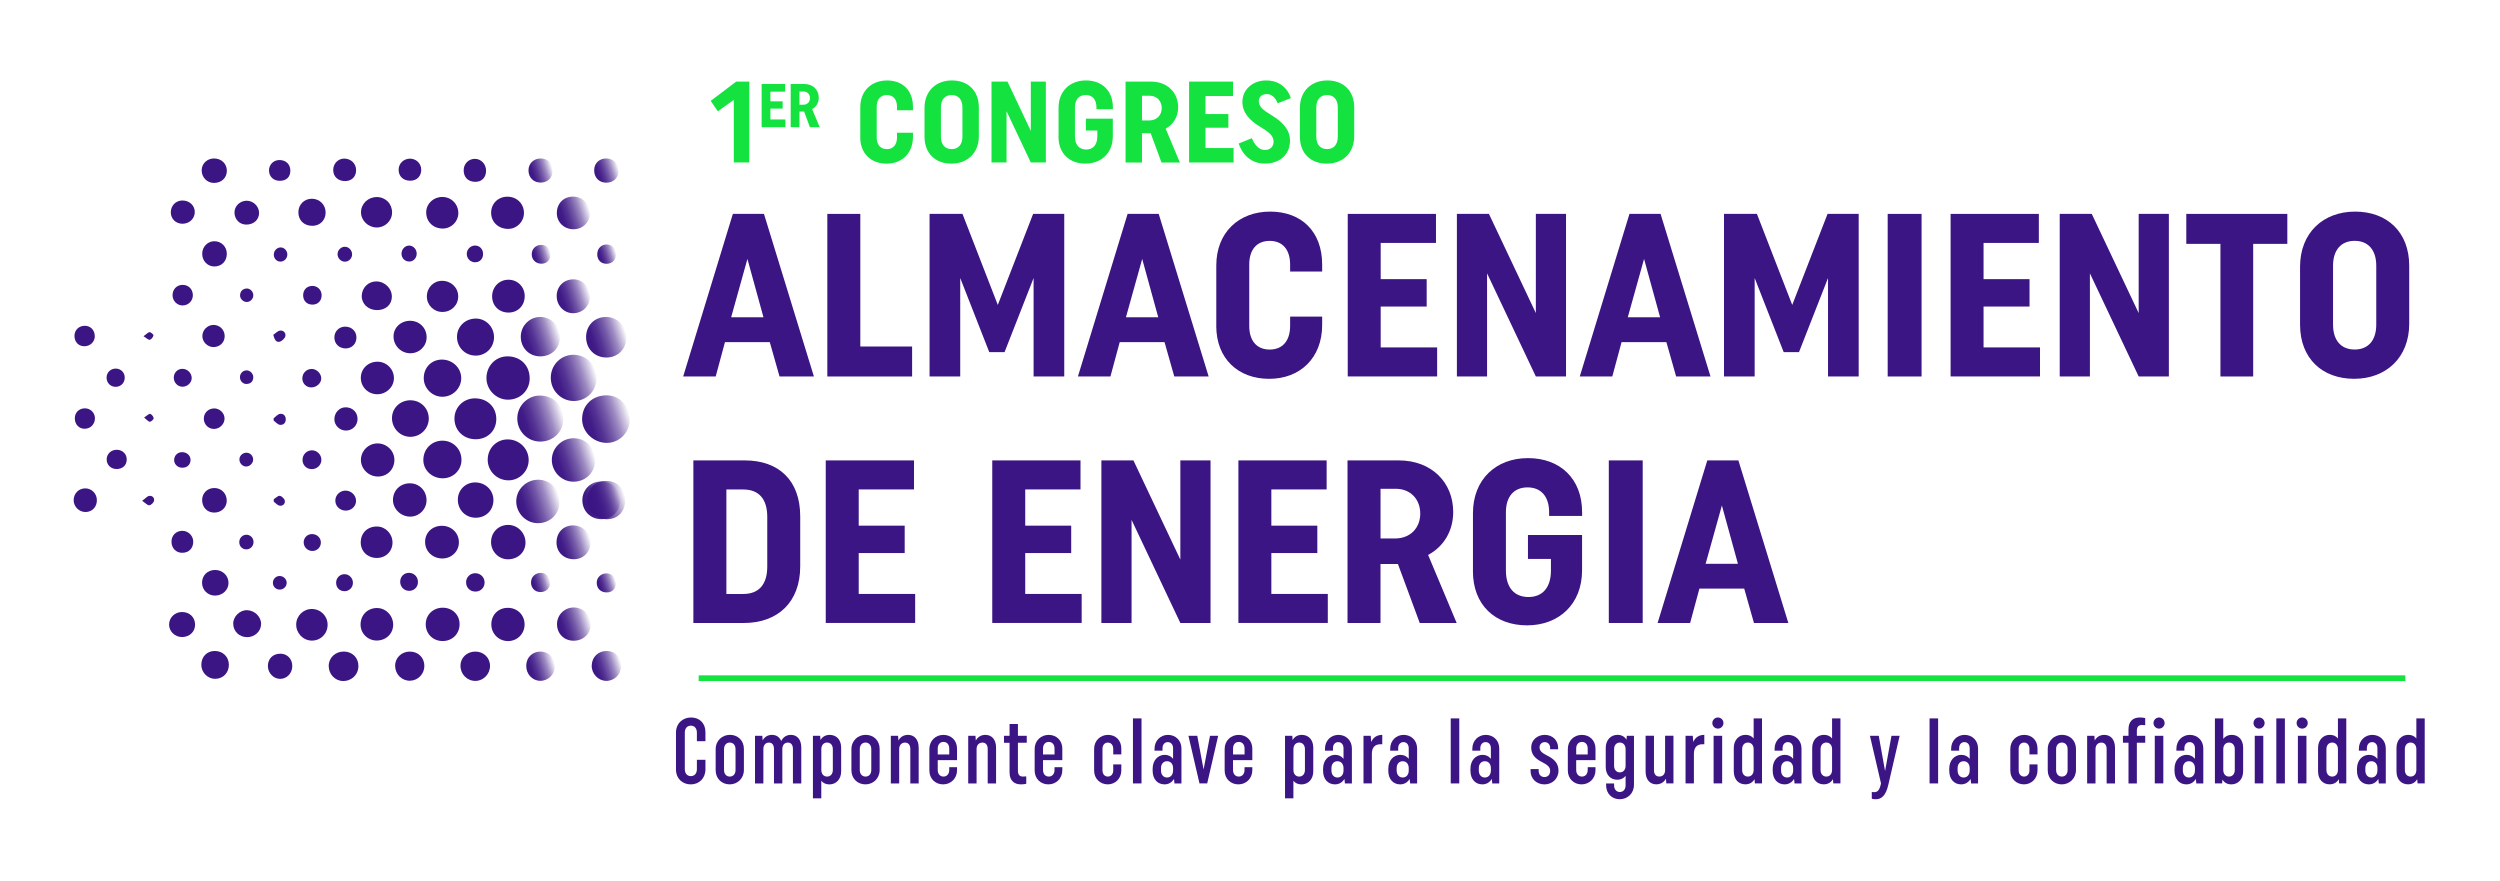 <svg xmlns="http://www.w3.org/2000/svg" xmlns:xlink="http://www.w3.org/1999/xlink" id="Capa_1" viewBox="0 0 795 280"><defs><style>      .st0 {        fill: url(#Degradado_sin_nombre_235);      }      .st1 {        fill: url(#Degradado_sin_nombre_2320);      }      .st2 {        fill: url(#Degradado_sin_nombre_232);      }      .st3 {        fill: url(#Degradado_sin_nombre_231);      }      .st4 {        fill: url(#Degradado_sin_nombre_2318);      }      .st5 {        fill: url(#Degradado_sin_nombre_2319);      }      .st6 {        fill: url(#Degradado_sin_nombre_234);      }      .st7 {        fill: #3b1584;      }      .st8 {        fill: url(#Degradado_sin_nombre_238);      }      .st9 {        fill: url(#Degradado_sin_nombre_237);      }      .st10 {        fill: url(#Degradado_sin_nombre_2314);      }      .st11 {        fill: url(#Degradado_sin_nombre_236);      }      .st12 {        fill: url(#Degradado_sin_nombre_2316);      }      .st13 {        fill: url(#Degradado_sin_nombre_23);      }      .st14 {        fill: url(#Degradado_sin_nombre_2315);      }      .st15 {        fill: url(#Degradado_sin_nombre_2312);      }      .st16 {        fill: url(#Degradado_sin_nombre_233);      }      .st17 {        fill: url(#Degradado_sin_nombre_2317);      }      .st18 {        fill: url(#Degradado_sin_nombre_2311);      }      .st19 {        fill: url(#Degradado_sin_nombre_2313);      }      .st20 {        fill: url(#Degradado_sin_nombre_239);      }      .st21 {        fill: #13e23f;      }      .st22 {        fill: url(#Degradado_sin_nombre_2310);      }    </style><linearGradient id="Degradado_sin_nombre_23" data-name="Degradado sin nombre 23" x1="199.98" y1="130.94" x2="185.51" y2="135.64" gradientUnits="userSpaceOnUse"><stop offset="0" stop-color="#3b1584" stop-opacity="0"></stop><stop offset=".11" stop-color="#3b1584" stop-opacity=".2"></stop><stop offset=".29" stop-color="#3b1584" stop-opacity=".49"></stop><stop offset=".48" stop-color="#3b1584" stop-opacity=".71"></stop><stop offset=".66" stop-color="#3b1584" stop-opacity=".87"></stop><stop offset=".83" stop-color="#3b1584" stop-opacity=".97"></stop><stop offset="1" stop-color="#3b1584"></stop></linearGradient><linearGradient id="Degradado_sin_nombre_231" data-name="Degradado sin nombre 23" x1="178.83" y1="130.83" x2="164.86" y2="135.37" xlink:href="#Degradado_sin_nombre_23"></linearGradient><linearGradient id="Degradado_sin_nombre_232" data-name="Degradado sin nombre 23" x1="189.38" y1="117.91" x2="175.51" y2="122.42" xlink:href="#Degradado_sin_nombre_23"></linearGradient><linearGradient id="Degradado_sin_nombre_233" data-name="Degradado sin nombre 23" x1="188.94" y1="144.16" x2="175.84" y2="148.42" xlink:href="#Degradado_sin_nombre_23"></linearGradient><linearGradient id="Degradado_sin_nombre_234" data-name="Degradado sin nombre 23" x1="177.63" y1="157.35" x2="164.53" y2="161.61" xlink:href="#Degradado_sin_nombre_23"></linearGradient><linearGradient id="Degradado_sin_nombre_235" data-name="Degradado sin nombre 23" x1="198.88" y1="105.27" x2="186.66" y2="109.24" xlink:href="#Degradado_sin_nombre_23"></linearGradient><linearGradient id="Degradado_sin_nombre_236" data-name="Degradado sin nombre 23" x1="177.75" y1="105.15" x2="165.88" y2="109.01" xlink:href="#Degradado_sin_nombre_23"></linearGradient><linearGradient id="Degradado_sin_nombre_237" data-name="Degradado sin nombre 23" x1="198.59" y1="157.16" x2="186.94" y2="160.94" xlink:href="#Degradado_sin_nombre_23"></linearGradient><linearGradient id="Degradado_sin_nombre_238" data-name="Degradado sin nombre 23" x1="196.94" y1="157.24" x2="185.47" y2="160.97" xlink:href="#Degradado_sin_nombre_23"></linearGradient><linearGradient id="Degradado_sin_nombre_239" data-name="Degradado sin nombre 23" x1="187.52" y1="170.78" x2="177.2" y2="174.13" xlink:href="#Degradado_sin_nombre_23"></linearGradient><linearGradient id="Degradado_sin_nombre_2310" data-name="Degradado sin nombre 23" x1="187.36" y1="92.57" x2="177.27" y2="95.84" xlink:href="#Degradado_sin_nombre_23"></linearGradient><linearGradient id="Degradado_sin_nombre_2311" data-name="Degradado sin nombre 23" x1="187.56" y1="196.82" x2="177.36" y2="200.13" xlink:href="#Degradado_sin_nombre_23"></linearGradient><linearGradient id="Degradado_sin_nombre_2312" data-name="Degradado sin nombre 23" x1="187.3" y1="66.07" x2="177.31" y2="69.32" xlink:href="#Degradado_sin_nombre_23"></linearGradient><linearGradient id="Degradado_sin_nombre_2313" data-name="Degradado sin nombre 23" x1="197.37" y1="210.29" x2="188.4" y2="213.21" xlink:href="#Degradado_sin_nombre_23"></linearGradient><linearGradient id="Degradado_sin_nombre_2314" data-name="Degradado sin nombre 23" x1="176.27" y1="210.41" x2="167.57" y2="213.24" xlink:href="#Degradado_sin_nombre_23"></linearGradient><linearGradient id="Degradado_sin_nombre_2315" data-name="Degradado sin nombre 23" x1="196.58" y1="53.03" x2="189.12" y2="55.45" xlink:href="#Degradado_sin_nombre_23"></linearGradient><linearGradient id="Degradado_sin_nombre_2316" data-name="Degradado sin nombre 23" x1="175.58" y1="53.04" x2="168.24" y2="55.43" xlink:href="#Degradado_sin_nombre_23"></linearGradient><linearGradient id="Degradado_sin_nombre_2317" data-name="Degradado sin nombre 23" x1="195.74" y1="184.45" x2="189.91" y2="186.34" xlink:href="#Degradado_sin_nombre_23"></linearGradient><linearGradient id="Degradado_sin_nombre_2318" data-name="Degradado sin nombre 23" x1="174.86" y1="184.28" x2="169" y2="186.19" xlink:href="#Degradado_sin_nombre_23"></linearGradient><linearGradient id="Degradado_sin_nombre_2319" data-name="Degradado sin nombre 23" x1="195.8" y1="79.88" x2="190.03" y2="81.75" xlink:href="#Degradado_sin_nombre_23"></linearGradient><linearGradient id="Degradado_sin_nombre_2320" data-name="Degradado sin nombre 23" x1="174.95" y1="79.96" x2="169.23" y2="81.81" xlink:href="#Degradado_sin_nombre_23"></linearGradient></defs><path class="st13" d="M192.92,125.71c4.1,0,7.43,3.42,7.41,7.6-.02,4.14-3.33,7.53-7.34,7.53-4.3,0-7.91-3.49-7.88-7.61.03-4.41,3.26-7.51,7.82-7.52Z"></path><path class="st3" d="M171.77,125.79c4.41.09,7.46,3.2,7.39,7.53-.07,4.07-3.34,7.18-7.48,7.1-4.06-.08-7.22-3.36-7.18-7.45.04-3.97,3.37-7.26,7.26-7.18Z"></path><path class="st2" d="M175.15,120.09c.02-4.1,3.29-7.34,7.34-7.27,4.05.06,7.28,3.37,7.24,7.43-.04,4.13-3.26,7.32-7.34,7.27-4.02-.05-7.26-3.37-7.24-7.42Z"></path><path class="st16" d="M189.26,146.33c.03,3.87-2.98,6.86-6.9,6.85-3.77,0-6.89-3.16-6.88-6.96.01-3.76,3.17-6.87,6.98-6.86,3.86.01,6.77,2.99,6.8,6.97Z"></path><path class="st6" d="M177.95,159.52c.03,3.87-2.98,6.86-6.9,6.85-3.77,0-6.89-3.16-6.88-6.96.01-3.76,3.17-6.87,6.98-6.86,3.86.01,6.77,2.99,6.8,6.97Z"></path><path class="st7" d="M154.69,120.27c-.02-3.87,2.88-6.92,6.62-6.95,4.16-.03,7.1,2.84,7.13,6.96.03,3.86-2.99,6.83-6.93,6.82-3.7-.01-6.8-3.12-6.82-6.83Z"></path><path class="st7" d="M151.24,126.68c3.89.08,6.66,2.91,6.58,6.71-.07,3.73-2.93,6.39-6.77,6.29-3.84-.1-6.65-3.01-6.53-6.78.11-3.59,3.04-6.31,6.72-6.23Z"></path><path class="st7" d="M161.43,139.73c3.75,0,6.74,2.98,6.69,6.67-.05,3.5-2.97,6.37-6.46,6.35-3.67-.03-6.59-2.97-6.57-6.61.02-3.6,2.79-6.4,6.34-6.41Z"></path><path class="st0" d="M186.37,107.2c.01-3.68,2.67-6.38,6.3-6.41,3.65-.03,6.58,2.94,6.53,6.62-.05,3.64-2.79,6.32-6.42,6.28-3.7-.03-6.41-2.79-6.4-6.5Z"></path><path class="st11" d="M171.79,113.32c-3.56,0-6.22-2.74-6.18-6.32.04-3.44,2.81-6.21,6.2-6.21,3.46,0,6.23,2.81,6.26,6.33.02,3.6-2.61,6.2-6.27,6.2Z"></path><path class="st9" d="M192.55,152.94c3.61-.07,6.23,2.4,6.29,5.93.06,3.65-2.25,6.18-5.73,6.24-3.62.07-6.37-2.42-6.42-5.83-.06-3.67,2.35-6.28,5.86-6.35Z"></path><path class="st7" d="M146.75,146.26c0,3.24-2.62,5.82-5.91,5.84-3.43.02-6.18-2.52-6.22-5.74-.04-3.52,2.63-6.25,6.1-6.23,3.4.02,6.04,2.7,6.03,6.12Z"></path><path class="st8" d="M185.19,159.07c0-3.36,2.62-5.98,5.96-5.96,3.48.02,6.1,2.62,6.07,6.03-.03,3.38-2.59,5.95-5.97,5.96-3.45.01-6.05-2.58-6.06-6.03Z"></path><path class="st7" d="M140.66,114.35c3.42.07,6.12,2.81,6.01,6.1-.11,3.19-2.83,5.76-6.06,5.72-3.27-.04-5.94-2.81-5.86-6.07.08-3.36,2.6-5.82,5.91-5.75Z"></path><path class="st7" d="M151.24,113.08c-3.33,0-5.95-2.65-5.92-6,.03-3.25,2.6-5.75,5.96-5.78,3.2-.03,5.83,2.64,5.82,5.92-.01,3.31-2.56,5.86-5.86,5.87Z"></path><path class="st7" d="M130.58,127.29c3.28.03,5.83,2.64,5.77,5.91-.06,3.17-2.65,5.7-5.84,5.71-3.26.01-5.91-2.72-5.86-6.05.05-3.17,2.64-5.6,5.94-5.58Z"></path><path class="st7" d="M145.59,158.9c.01-3.12,2.46-5.53,5.58-5.49,3.22.04,5.72,2.46,5.74,5.58.02,3.23-2.35,5.63-5.6,5.65-3.24.02-5.73-2.47-5.72-5.73Z"></path><path class="st7" d="M156.16,172.36c0-3.09,2.36-5.44,5.43-5.44,3.04,0,5.51,2.52,5.52,5.62,0,3.03-2.36,5.3-5.55,5.32-2.98.02-5.41-2.46-5.41-5.5Z"></path><path class="st20" d="M176.97,172.51c0-3.21,2.23-5.47,5.36-5.43,3.05.04,5.45,2.43,5.48,5.44.02,2.99-2.36,5.35-5.34,5.32-3.22-.04-5.49-2.25-5.5-5.33Z"></path><path class="st22" d="M177.02,94.21c-.02-3.07,2.21-5.35,5.28-5.38,2.94-.04,5.29,2.34,5.32,5.38.03,3.01-2.25,5.34-5.29,5.39-2.9.05-5.28-2.37-5.3-5.39Z"></path><path class="st7" d="M146.15,198.56c-.04,3.04-2.34,5.3-5.4,5.29-3.07,0-5.37-2.29-5.37-5.33,0-3.01,2.34-5.27,5.42-5.27,3.08,0,5.39,2.3,5.35,5.3Z"></path><path class="st7" d="M130.35,153.69c2.97,0,5.3,2.37,5.29,5.38-.01,2.9-2.38,5.26-5.27,5.22-2.94-.03-5.44-2.5-5.41-5.34.03-3.02,2.32-5.26,5.39-5.26Z"></path><path class="st18" d="M182.47,203.75c-3.08.02-5.35-2.23-5.34-5.3,0-2.89,2.35-5.24,5.27-5.27,3-.03,5.39,2.29,5.45,5.28.06,2.98-2.27,5.27-5.37,5.29Z"></path><path class="st7" d="M156.24,198.54c0-3.01,2.2-5.23,5.2-5.25,3.05-.03,5.38,2.26,5.38,5.28,0,2.95-2.29,5.27-5.22,5.29-2.99.02-5.36-2.33-5.36-5.32Z"></path><path class="st7" d="M120,141c2.99-.01,5.43,2.36,5.42,5.26-.01,2.99-2.23,5.25-5.18,5.28-2.96.03-5.44-2.36-5.47-5.26-.02-2.86,2.36-5.26,5.23-5.27Z"></path><path class="st7" d="M140.59,167.21c3.06.02,5.37,2.33,5.34,5.32-.03,2.83-2.34,5.06-5.25,5.07-3.14,0-5.56-2.34-5.5-5.36.05-2.93,2.33-5.06,5.41-5.04Z"></path><path class="st7" d="M120.05,115.02c2.88,0,5.25,2.38,5.22,5.27-.03,2.79-2.37,5.05-5.25,5.08-2.92.03-5.28-2.29-5.28-5.2,0-2.91,2.31-5.15,5.31-5.15Z"></path><path class="st15" d="M177.07,67.7c.02-3.03,2.21-5.21,5.23-5.18,3.01.03,5.33,2.38,5.3,5.38-.04,2.83-2.35,5.03-5.27,5-3.02-.04-5.28-2.27-5.26-5.19Z"></path><path class="st7" d="M130.43,102.01c2.97.01,5.23,2.28,5.24,5.23,0,2.83-2.29,5.09-5.18,5.1-2.95,0-5.35-2.41-5.35-5.36,0-2.8,2.33-4.98,5.28-4.97Z"></path><path class="st7" d="M156.49,94.27c0-2.99,2.24-5.3,5.17-5.32,2.93-.02,5.23,2.3,5.2,5.26-.03,2.98-2.16,5.16-5.08,5.19-3.04.03-5.28-2.14-5.28-5.14Z"></path><path class="st7" d="M114.66,198.67c-.02-3.02,2.13-5.26,5.12-5.32,2.83-.06,5.22,2.32,5.25,5.24.03,2.85-2.18,5.05-5.14,5.1-2.86.05-5.21-2.2-5.23-5.02Z"></path><path class="st7" d="M161.4,62.55c2.97,0,5.25,2.27,5.22,5.21-.02,2.78-2.27,5.03-5.04,5.03-3.06,0-5.36-2.15-5.4-5.05-.04-2.97,2.19-5.2,5.21-5.2Z"></path><path class="st7" d="M140.65,62.63c2.87,0,5.12,2.28,5.1,5.18-.01,2.63-2.22,4.84-4.87,4.87-3.12.04-5.41-2.2-5.35-5.25.05-2.68,2.31-4.8,5.12-4.8Z"></path><path class="st7" d="M114.72,172.39c.03-2.95,2.2-5.02,5.23-4.96,2.67.05,4.86,2.33,4.87,5.08,0,2.85-2.19,4.97-5.1,4.92-2.93-.06-5.04-2.18-5.01-5.03Z"></path><path class="st7" d="M104.18,198.79c-.05,2.82-2.31,4.99-5.13,4.92-2.73-.07-4.94-2.45-4.86-5.23.08-2.73,2.33-4.87,5.06-4.82,2.82.06,4.98,2.31,4.93,5.13Z"></path><path class="st7" d="M140.69,99.2c-2.75,0-4.94-2.17-4.95-4.9,0-2.82,2.08-4.98,4.82-5,2.86-.02,5.12,2.13,5.15,4.9.03,2.82-2.16,5-5.02,5Z"></path><path class="st7" d="M119.81,62.66c2.82.02,4.91,2.15,4.87,4.96-.04,2.65-2.28,4.78-4.96,4.72-2.69-.06-4.91-2.23-4.92-4.82-.01-2.7,2.23-4.87,5.01-4.85Z"></path><path class="st19" d="M188.17,211.58c.08-2.7,2.11-4.61,4.85-4.57,2.69.04,4.61,2.1,4.53,4.85-.07,2.63-2.27,4.75-4.83,4.66-2.58-.09-4.64-2.32-4.56-4.94Z"></path><path class="st7" d="M113.98,211.83c-.04,2.74-2.17,4.78-4.93,4.73-2.52-.05-4.52-2.16-4.52-4.79,0-2.62,2.12-4.62,4.86-4.58,2.69.04,4.62,2,4.58,4.64Z"></path><path class="st7" d="M119.75,98.61c-2.72-.06-4.77-2.03-4.72-4.52.06-2.62,2.12-4.64,4.69-4.6,2.75.05,4.99,2.33,4.89,5.01-.09,2.5-2.07,4.18-4.87,4.11Z"></path><path class="st7" d="M151.17,207.2c2.64,0,4.66,1.98,4.66,4.57,0,2.56-2.08,4.72-4.58,4.76-2.68.05-4.83-2.11-4.82-4.83,0-2.56,2.06-4.5,4.74-4.5Z"></path><path class="st7" d="M130.32,207.2c2.67,0,4.62,1.92,4.63,4.56,0,2.57-2.04,4.67-4.57,4.71-2.61.04-4.7-2.04-4.73-4.72-.03-2.54,2.03-4.54,4.67-4.55Z"></path><path class="st10" d="M171.95,207.2c2.63.03,4.54,2.02,4.5,4.71-.03,2.59-2.16,4.66-4.7,4.59-2.55-.07-4.46-2.19-4.41-4.87.05-2.6,1.98-4.45,4.6-4.43Z"></path><path class="st7" d="M64.02,211.48c-.02-2.62,1.77-4.48,4.29-4.47,2.55,0,4.44,1.84,4.47,4.34.04,2.61-1.89,4.56-4.45,4.52-2.32-.04-4.29-2.04-4.31-4.39Z"></path><path class="st7" d="M78.5,202.61c-2.45-.03-4.34-1.9-4.34-4.3,0-2.28,2.11-4.33,4.41-4.27,2.44.06,4.52,2.13,4.46,4.45-.05,2.32-2.07,4.16-4.53,4.13Z"></path><path class="st7" d="M103.55,67.64c-.03,2.41-1.82,4.18-4.22,4.17-2.66,0-4.45-1.74-4.45-4.3,0-2.45,1.87-4.32,4.3-4.31,2.49.01,4.4,1.95,4.37,4.44Z"></path><path class="st7" d="M64.25,185.33c0-2.35,1.71-4.05,4.12-4.08,2.39-.03,4.31,1.81,4.3,4.13-.01,2.22-1.88,3.99-4.25,4.02-2.32.03-4.16-1.77-4.17-4.06Z"></path><path class="st7" d="M57.85,194.62c2.41-.02,4.17,1.65,4.19,3.99.02,2.23-1.69,3.91-4.04,3.97-2.32.05-4.25-1.76-4.23-3.99.02-2.21,1.81-3.95,4.08-3.97Z"></path><path class="st7" d="M68.14,76.71c2.25-.01,3.98,1.72,3.99,3.99,0,2.34-1.62,4.02-3.92,4.04-2.2.02-3.92-1.75-3.91-4.06,0-2.18,1.72-3.96,3.84-3.97Z"></path><path class="st7" d="M68.06,50.39c2.34,0,4.08,1.66,4.08,3.9,0,2.27-1.68,3.87-4.09,3.88-2.22.01-3.96-1.81-3.92-4.08.04-2.08,1.76-3.7,3.93-3.7Z"></path><path class="st7" d="M89.1,207.87c2.21-.02,3.82,1.61,3.85,3.9.02,2.29-1.7,4.12-3.88,4.11-2.06,0-3.84-1.84-3.88-4-.04-2.35,1.55-3.99,3.92-4.01Z"></path><path class="st7" d="M68.25,155.19c2.22.03,3.92,1.85,3.86,4.11-.06,2.17-1.81,3.75-4.08,3.7-2.21-.05-3.76-1.72-3.75-4.02.02-2.21,1.71-3.83,3.96-3.79Z"></path><path class="st14" d="M192.82,58.1c-2.36-.02-3.92-1.66-3.87-4.06.04-2.16,1.68-3.69,3.9-3.65,2.26.04,3.95,1.72,3.91,3.88-.05,2.27-1.67,3.84-3.94,3.82Z"></path><path class="st12" d="M171.92,50.39c2.29-.02,3.81,1.52,3.81,3.87,0,2.25-1.49,3.77-3.72,3.8-2.35.03-3.98-1.61-3.95-3.95.03-2.13,1.66-3.7,3.86-3.71Z"></path><path class="st7" d="M82.39,67.73c-.02,2.16-1.7,3.69-4.07,3.69-2.13,0-3.74-1.65-3.76-3.84-.01-2.05,1.73-3.73,3.87-3.75,2.13-.01,3.97,1.81,3.96,3.89Z"></path><path class="st7" d="M58.06,63.76c2.21.01,3.9,1.62,3.88,3.68-.02,2.08-1.7,3.69-3.88,3.71-2.12.02-3.73-1.53-3.75-3.6-.01-2.16,1.61-3.81,3.74-3.8Z"></path><path class="st7" d="M27.19,162.82c-2.03,0-3.74-1.68-3.77-3.69-.03-2.18,1.6-3.85,3.74-3.83,2.03.02,3.65,1.69,3.65,3.77,0,2.17-1.53,3.75-3.63,3.75Z"></path><path class="st7" d="M106.33,133.34c-.02-2.09,1.59-3.82,3.57-3.82,2.21,0,3.82,1.58,3.8,3.74-.02,2.07-1.66,3.69-3.73,3.66-1.99-.03-3.62-1.63-3.65-3.58Z"></path><path class="st7" d="M154.57,54.4c-.06,2.17-1.49,3.52-3.62,3.42-2.21-.09-3.55-1.55-3.5-3.79.05-2.02,1.64-3.56,3.64-3.52,1.98.04,3.54,1.78,3.48,3.88Z"></path><path class="st7" d="M109.71,57.58c-2.23,0-3.75-1.43-3.75-3.53,0-2.04,1.56-3.63,3.53-3.62,2.12.02,3.73,1.57,3.75,3.62.03,2.12-1.38,3.53-3.53,3.54Z"></path><path class="st7" d="M130.38,50.45c1.96,0,3.53,1.51,3.57,3.45.05,2.13-1.38,3.58-3.52,3.57-2.19-.01-3.66-1.39-3.67-3.46-.02-1.99,1.58-3.56,3.62-3.56Z"></path><path class="st7" d="M71.45,106.82c.03,2.03-1.5,3.55-3.57,3.55-1.89,0-3.53-1.62-3.53-3.48,0-1.91,1.54-3.5,3.45-3.56,2-.06,3.62,1.49,3.65,3.5Z"></path><path class="st7" d="M109.73,103.87c2.1-.01,3.63,1.46,3.62,3.48-.01,2-1.49,3.47-3.47,3.45-2.03-.03-3.5-1.43-3.55-3.41-.05-1.96,1.45-3.51,3.4-3.52Z"></path><path class="st7" d="M54.53,172.26c0-2.01,1.48-3.48,3.49-3.46,1.85.01,3.4,1.55,3.43,3.39.03,2.15-1.38,3.6-3.5,3.6-1.99,0-3.42-1.48-3.42-3.53Z"></path><path class="st7" d="M89,57.5c-2.02.01-3.41-1.3-3.46-3.25-.04-1.89,1.46-3.39,3.37-3.36,2.02.02,3.38,1.34,3.42,3.31.04,2.04-1.22,3.29-3.33,3.3Z"></path><path class="st7" d="M68.03,129.87c1.81-.03,3.36,1.44,3.38,3.2.02,1.74-1.49,3.28-3.27,3.33-1.82.05-3.28-1.36-3.33-3.21-.05-1.81,1.38-3.28,3.23-3.31Z"></path><path class="st7" d="M58.12,97.14c-1.73.03-3.2-1.4-3.25-3.15-.05-1.91,1.28-3.36,3.13-3.4,1.88-.04,3.28,1.3,3.33,3.2.05,1.83-1.37,3.31-3.22,3.34Z"></path><path class="st7" d="M30.15,106.87c.02,1.8-1.45,3.24-3.32,3.24-1.82,0-3.09-1.29-3.15-3.19-.05-1.86,1.31-3.28,3.21-3.32,1.85-.05,3.23,1.34,3.25,3.28Z"></path><path class="st7" d="M109.76,162.37c-1.88-.11-3.25-1.62-3.12-3.42.13-1.72,1.69-3.05,3.45-2.93,1.82.12,3.25,1.7,3.13,3.45-.12,1.72-1.65,3-3.46,2.9Z"></path><path class="st7" d="M23.79,133.08c-.03-1.83,1.26-3.17,3.1-3.23,1.78-.06,3.25,1.31,3.3,3.07.05,1.93-1.4,3.44-3.3,3.43-1.77-.01-3.07-1.38-3.1-3.26Z"></path><path class="st7" d="M37.01,149.15c-1.77-.02-3.1-1.34-3.09-3.07,0-1.75,1.47-3.11,3.31-3.05,1.79.06,3.09,1.38,3.07,3.1-.02,1.85-1.32,3.04-3.28,3.02Z"></path><path class="st17" d="M192.88,188.39c-1.93-.04-3.17-1.31-3.12-3.19.04-1.61,1.43-2.89,3.12-2.87,1.74.03,3.03,1.38,3,3.16-.03,1.77-1.23,2.93-3,2.9Z"></path><path class="st4" d="M168.87,185.21c.01-1.74,1.31-3.02,3.09-3.04,1.69-.02,3.06,1.37,3.04,3.09-.01,1.71-1.38,3.04-3.11,3.02-1.77-.01-3.04-1.3-3.03-3.08Z"></path><path class="st5" d="M189.93,80.82c0-1.8,1.31-3.12,3.04-3.08,1.71.04,2.92,1.27,2.94,3,.02,1.84-1.18,3.12-2.97,3.14-1.83.02-3.02-1.19-3.02-3.06Z"></path><path class="st1" d="M175.07,80.81c.03,1.78-1.14,3.03-2.85,3.05-1.81.02-3.14-1.26-3.13-3.01,0-1.68,1.3-2.97,2.98-2.98,1.73,0,2.96,1.2,3,2.94Z"></path><path class="st7" d="M96.2,146.26c-.02-1.65,1.26-3,2.9-3.06,1.6-.06,3.04,1.28,3.1,2.87.07,1.71-1.27,3.09-3.02,3.11-1.69.02-2.96-1.22-2.99-2.93Z"></path><path class="st7" d="M102.28,93.9c0,1.76-1.2,2.98-2.93,2.97-1.76,0-2.94-1.19-2.95-2.96,0-1.75,1.19-2.98,2.92-2.99,1.66-.02,2.96,1.29,2.96,2.98Z"></path><path class="st7" d="M99.13,117.32c1.58.01,3.03,1.46,3.03,3.02,0,1.51-1.51,2.87-3.16,2.86-1.64-.01-2.87-1.26-2.86-2.89.01-1.67,1.34-3,2.99-2.98Z"></path><path class="st7" d="M148.21,185.21c0-1.62,1.24-2.9,2.85-2.93,1.68-.04,3.03,1.26,3.04,2.93.01,1.64-1.2,2.87-2.85,2.91-1.71.04-3.03-1.22-3.03-2.91Z"></path><path class="st7" d="M36.84,117.21c1.64.03,2.85,1.28,2.83,2.91-.02,1.71-1.34,2.96-3.03,2.89-1.6-.06-2.8-1.38-2.75-3.01.05-1.61,1.33-2.82,2.96-2.79Z"></path><path class="st7" d="M58.06,117.29c1.62.03,2.97,1.44,2.9,3.04-.06,1.44-1.41,2.65-2.94,2.65-1.55,0-2.8-1.35-2.76-2.96.05-1.57,1.26-2.76,2.79-2.73Z"></path><path class="st7" d="M132.91,185.26c-.09,1.56-1.36,2.7-2.92,2.63-1.61-.07-2.79-1.38-2.73-3.01.07-1.65,1.36-2.82,2.99-2.71,1.6.11,2.75,1.44,2.65,3.08Z"></path><path class="st7" d="M106.88,185.32c0-1.51,1.13-2.69,2.61-2.73,1.51-.04,2.77,1.25,2.74,2.79-.03,1.5-1.23,2.65-2.72,2.62-1.55-.03-2.63-1.14-2.62-2.68Z"></path><path class="st7" d="M99.4,175.21c-1.54.03-2.81-1.18-2.83-2.7-.02-1.49,1.13-2.66,2.63-2.68,1.58-.01,2.83,1.17,2.84,2.68.01,1.48-1.15,2.67-2.65,2.7Z"></path><path class="st7" d="M151.13,83.41c-1.47.03-2.68-1.16-2.7-2.63-.01-1.48,1.18-2.7,2.63-2.7,1.43,0,2.51,1.08,2.56,2.56.06,1.59-.97,2.74-2.49,2.76Z"></path><path class="st7" d="M55.38,146.08c.12-1.42,1.33-2.42,2.78-2.29,1.49.13,2.54,1.29,2.43,2.67-.13,1.51-1.33,2.43-2.95,2.26-1.37-.14-2.37-1.31-2.26-2.64Z"></path><path class="st7" d="M130.18,83.17c-1.38.01-2.46-1.02-2.5-2.4-.04-1.45,1.07-2.68,2.43-2.68,1.28,0,2.38,1.15,2.4,2.52.03,1.41-1.01,2.55-2.33,2.56Z"></path><path class="st7" d="M109.67,78.47c1.25,0,2.31,1.13,2.3,2.43-.01,1.31-1.1,2.36-2.39,2.32-1.19-.04-2.23-1.13-2.24-2.34-.01-1.31,1.06-2.42,2.33-2.41Z"></path><path class="st7" d="M76.09,172.4c-.02-1.25.95-2.29,2.17-2.35,1.3-.06,2.37.99,2.36,2.31,0,1.34-1.03,2.37-2.34,2.34-1.27-.03-2.18-.99-2.2-2.3Z"></path><path class="st7" d="M76.13,146.04c.04-1.15,1.07-2.1,2.26-2.08,1.19.02,2.12.99,2.11,2.2-.01,1.19-1.16,2.27-2.33,2.19-1.14-.07-2.08-1.14-2.04-2.32Z"></path><path class="st7" d="M87.07,80.99c-.03-1.23,1.01-2.33,2.19-2.31,1.13.01,2.1,1.03,2.11,2.21.02,1.27-.98,2.31-2.2,2.31-1.16,0-2.08-.97-2.1-2.2Z"></path><path class="st7" d="M89.01,187.49c-1.21.03-2.18-.86-2.23-2.06-.05-1.19.86-2.21,2.04-2.26,1.25-.06,2.33.93,2.34,2.15,0,1.17-.95,2.14-2.14,2.17Z"></path><path class="st7" d="M76.31,119.95c-.02-1.21.96-2.2,2.14-2.17,1.14.03,2.15,1.08,2.09,2.26-.06,1.28-.81,1.98-2.07,2.06-1.19.08-2.15-.91-2.17-2.14Z"></path><path class="st7" d="M78.47,96.03c-1.13.01-2.19-1.02-2.13-2.16.06-1.23.77-1.99,2-2.12,1.13-.12,2.17.91,2.21,2.07.04,1.19-.91,2.2-2.07,2.21Z"></path><path class="st7" d="M86.9,106.48c.71-.47,1.38-1.24,2.14-1.35,1.09-.16,1.95.77,1.7,1.79-.18.72-1.1,1.58-1.84,1.75-1.14.26-1.61-.74-2-2.19Z"></path><path class="st7" d="M87.02,133c.65-.48,1.25-1.24,1.97-1.38,1.1-.2,1.87.56,1.88,1.72.02,1.18-.82,1.9-1.87,1.75-.71-.1-1.33-.88-1.99-1.36,0-.24,0-.49,0-.73Z"></path><path class="st7" d="M87.06,158.75c.64-.39,1.33-1.16,1.91-1.08.61.08,1.47.9,1.59,1.52.19,1.01-.63,1.8-1.68,1.61-.67-.13-1.23-.84-1.84-1.29,0-.25.01-.5.02-.75Z"></path><path class="st7" d="M45.21,159.25c1.05-.76,1.59-1.45,2.22-1.55.98-.16,1.76.59,1.55,1.57-.13.58-.94,1.36-1.51,1.41-.56.05-1.19-.7-2.26-1.42Z"></path><path class="st7" d="M45.82,132.78c.92-.59,1.51-1.25,1.94-1.16.47.1,1.06.87,1.1,1.38.02.37-.78,1.11-1.21,1.11-.49,0-.96-.66-1.82-1.33Z"></path><path class="st7" d="M45.64,106.93c.92-.66,1.41-1.27,1.93-1.3.42-.02,1.29.77,1.23,1.03-.13.55-.67,1.29-1.17,1.39-.44.1-1.04-.55-2-1.13Z"></path><g><path class="st7" d="M233.04,68.02h9.9l15.88,51.7h-10.93l-3.1-10.93h-14.25l-2.95,10.93h-10.34l15.8-51.7ZM242.78,100.88l-5.1-18.54-5.17,18.54h10.27Z"></path><path class="st7" d="M263.09,68.02h10.49v42.17h16.47v9.53h-26.96v-51.7Z"></path><path class="st7" d="M295.58,68.02h10.49l11.23,28.95,11.23-28.95h9.9v51.7h-9.75v-31.31l-9.23,23.56h-4.87l-9.23-23.56v31.31h-9.75v-51.7Z"></path><path class="st7" d="M358.57,68.02h9.9l15.88,51.7h-10.93l-3.1-10.93h-14.25l-2.95,10.93h-10.34l15.8-51.7ZM368.32,100.88l-5.1-18.54-5.17,18.54h10.27Z"></path><path class="st7" d="M386.78,103.62v-19.2c0-10.49,7.16-17.13,17.13-17.13s16.54,6.35,16.54,16.84v2.22h-10.19v-2.22c0-4.8-2.44-7.53-6.5-7.53s-6.5,2.73-6.5,7.53v19.5c0,4.8,2.44,7.53,6.5,7.53s6.5-2.73,6.5-7.53v-2.95h10.19v2.66c0,10.49-7.02,17.13-16.84,17.13s-16.84-6.35-16.84-16.84Z"></path><path class="st7" d="M428.58,68.02h28.06v9.23h-17.58v11.52h14.62v8.71h-14.62v13h17.95v9.23h-28.43v-51.7Z"></path><path class="st7" d="M463.29,68.02h10.19l14.92,31.54v-31.54h9.6v51.7h-9.6l-15.51-32.79v32.79h-9.6v-51.7Z"></path><path class="st7" d="M518.16,68.02h9.9l15.88,51.7h-10.93l-3.1-10.93h-14.25l-2.95,10.93h-10.34l15.8-51.7ZM527.91,100.88l-5.1-18.54-5.17,18.54h10.27Z"></path><path class="st7" d="M548.21,68.02h10.49l11.23,28.95,11.23-28.95h9.9v51.7h-9.75v-31.31l-9.23,23.56h-4.87l-9.23-23.56v31.31h-9.75v-51.7Z"></path><path class="st7" d="M611.06,68.02v51.7h-10.78v-51.7h10.78Z"></path><path class="st7" d="M620.29,68.02h28.06v9.23h-17.58v11.52h14.62v8.71h-14.62v13h17.95v9.23h-28.43v-51.7Z"></path><path class="st7" d="M654.99,68.02h10.19l14.92,31.54v-31.54h9.6v51.7h-9.6l-15.51-32.79v32.79h-9.6v-51.7Z"></path><path class="st7" d="M716.51,119.72h-10.41v-42.17h-10.86v-9.53h32.13v9.53h-10.86v42.17Z"></path><path class="st7" d="M731.42,103.25v-18.46c0-10.71,7.31-17.5,17.5-17.5s17.21,6.5,17.21,17.21v18.46c0,10.71-7.31,17.5-17.5,17.5s-17.21-6.5-17.21-17.21ZM755.65,103.25v-18.76c0-5.02-2.58-7.9-6.87-7.9s-6.87,2.88-6.87,7.9v18.76c0,5.02,2.58,7.9,6.87,7.9s6.87-2.88,6.87-7.9Z"></path></g><g><path class="st21" d="M238.27,25.95v25.72h-4.92v-19.92l-5.07,3.64-2.28-3.31,8.12-6.14h4.15Z"></path><path class="st21" d="M242.2,26.71h7.46v2.45h-4.67v3.06h3.89v2.32h-3.89v3.46h4.77v2.45h-7.56v-13.75Z"></path><path class="st21" d="M251.43,26.71h4.34c2.75,0,4.6,1.85,4.6,4.36,0,1.61-.81,2.93-2.12,3.63l2.42,5.75h-3.12l-1.85-4.99h-1.47v4.99h-2.79v-13.75ZM255.46,33.3c1.3,0,2.12-.9,2.12-2.1s-.81-2.1-2.08-2.1h-1.28v4.2h1.24Z"></path></g><g><path class="st21" d="M273.57,43.66v-9.55c0-5.22,3.56-8.52,8.52-8.52s8.23,3.16,8.23,8.38v1.1h-5.07v-1.1c0-2.39-1.21-3.75-3.23-3.75s-3.23,1.36-3.23,3.75v9.7c0,2.39,1.21,3.75,3.23,3.75s3.23-1.36,3.23-3.75v-1.47h5.07v1.32c0,5.22-3.49,8.52-8.38,8.52s-8.38-3.16-8.38-8.38Z"></path><path class="st21" d="M294,43.48v-9.19c0-5.33,3.64-8.71,8.71-8.71s8.56,3.23,8.56,8.56v9.19c0,5.33-3.64,8.71-8.71,8.71s-8.56-3.23-8.56-8.56ZM306.05,43.48v-9.33c0-2.5-1.29-3.93-3.42-3.93s-3.42,1.43-3.42,3.93v9.33c0,2.5,1.29,3.93,3.42,3.93s3.42-1.43,3.42-3.93Z"></path><path class="st21" d="M315.31,25.95h5.07l7.42,15.69v-15.69h4.78v25.72h-4.78l-7.72-16.31v16.31h-4.78v-25.72Z"></path><path class="st21" d="M336.62,43.48v-9.19c0-5.33,3.64-8.71,8.71-8.71s8.56,3.23,8.56,8.56v.59h-5.22v-.59c0-2.5-1.29-3.93-3.42-3.93s-3.42,1.43-3.42,3.93v9.22c0,2.72,1.36,4.19,3.56,4.19s3.56-1.47,3.56-4.19v-1.84h-3.64v-3.78h8.56v5.58c0,5.33-3.64,8.71-8.71,8.71s-8.56-3.23-8.56-8.56Z"></path><path class="st21" d="M357.93,25.95h8.12c5.14,0,8.6,3.45,8.6,8.16,0,3.01-1.51,5.48-3.97,6.8l4.52,10.77h-5.84l-3.45-9.33h-2.76v9.33h-5.22v-25.72ZM365.46,38.3c2.43,0,3.97-1.69,3.97-3.93s-1.51-3.93-3.89-3.93h-2.39v7.86h2.31Z"></path><path class="st21" d="M378.13,25.95h13.96v4.59h-8.74v5.73h7.27v4.34h-7.27v6.47h8.93v4.59h-14.15v-25.72Z"></path><path class="st21" d="M400.66,40.28c-3.16-1.91-5.58-4.41-5.58-7.83,0-4.12,3.42-6.87,7.57-6.87,6.43,0,7.83,5.62,7.83,5.62l-4.19,1.65s-.92-2.94-3.49-2.94c-1.43,0-2.5.88-2.5,2.24,0,1.76,1.36,2.87,3.93,4.41,3.23,1.98,5.99,4.37,5.99,8.16,0,4.67-3.53,7.31-7.97,7.31-6.65,0-8.34-6.39-8.34-6.39l4.19-1.69s1.32,3.75,4.12,3.75c1.69,0,2.79-1.07,2.79-2.61,0-1.95-1.54-3.12-4.34-4.81Z"></path><path class="st21" d="M413.37,43.48v-9.19c0-5.33,3.64-8.71,8.71-8.71s8.56,3.23,8.56,8.56v9.19c0,5.33-3.64,8.71-8.71,8.71s-8.56-3.23-8.56-8.56ZM425.42,43.48v-9.33c0-2.5-1.29-3.93-3.42-3.93s-3.42,1.43-3.42,3.93v9.33c0,2.5,1.29,3.93,3.42,3.93s3.42-1.43,3.42-3.93Z"></path></g><g><path class="st7" d="M214.96,244.67v-11.67c0-2.95,2.13-4.84,4.79-4.84s4.58,1.77,4.58,4.67v2.87h-2.72v-2.72c0-1.39-.77-2.22-1.92-2.22s-1.92.83-1.92,2.22v11.61c0,1.42.8,2.22,1.92,2.22s1.92-.8,1.92-2.22v-2.98h2.72v3.04c0,2.92-2.07,4.79-4.67,4.79s-4.7-1.8-4.7-4.76Z"></path><path class="st7" d="M232.13,233.68c2.45,0,4.43,1.74,4.43,4.49v6.68c0,2.72-2.07,4.58-4.52,4.58s-4.46-1.77-4.46-4.49v-6.68c0-2.75,2.07-4.58,4.55-4.58ZM232.07,246.95c1.06,0,1.83-.77,1.83-2.1v-6.62c0-1.3-.77-2.1-1.83-2.1s-1.83.8-1.83,2.1v6.62c0,1.33.8,2.1,1.83,2.1Z"></path><path class="st7" d="M240.11,233.98h2.3l.12,1.48c.59-1.15,1.68-1.77,2.95-1.77,1.36,0,2.42.68,2.95,1.98.56-1.27,1.71-1.98,3.07-1.98,1.95,0,3.31,1.42,3.31,4.08v11.37h-2.66v-10.96c0-1.3-.59-2.04-1.6-2.04s-1.74.71-1.77,1.98v11.02h-2.66v-10.96c0-1.3-.59-2.04-1.6-2.04s-1.77.74-1.77,2.04v10.96h-2.66v-15.15Z"></path><path class="st7" d="M258.52,233.98h2.3l.09,1.36c.62-1.06,1.62-1.65,2.92-1.65,2.13,0,3.66,1.51,3.66,4.08v7.5c0,2.54-1.62,4.17-3.75,4.17-1.09,0-1.98-.41-2.57-1.15v5.58h-2.66v-19.88ZM264.84,244.85v-6.62c0-1.3-.77-2.1-1.83-2.1s-1.83.8-1.83,2.1v6.62c0,1.33.8,2.1,1.83,2.1s1.83-.77,1.83-2.1Z"></path><path class="st7" d="M275.3,233.68c2.45,0,4.43,1.74,4.43,4.49v6.68c0,2.72-2.07,4.58-4.52,4.58s-4.46-1.77-4.46-4.49v-6.68c0-2.75,2.07-4.58,4.55-4.58ZM275.24,246.95c1.06,0,1.83-.77,1.83-2.1v-6.62c0-1.3-.77-2.1-1.83-2.1s-1.83.8-1.83,2.1v6.62c0,1.33.8,2.1,1.83,2.1Z"></path><path class="st7" d="M283.28,233.98h2.3l.12,1.51c.62-1.18,1.74-1.8,3.04-1.8,1.98,0,3.4,1.42,3.4,4.08v11.37h-2.66v-10.96c0-1.3-.65-2.04-1.68-2.04s-1.86.74-1.86,2.04v10.96h-2.66v-15.15Z"></path><path class="st7" d="M298.2,244.85c0,1.33.8,2.1,1.83,2.1s1.83-.77,1.83-2.1v-.89h2.48v.95c0,2.69-2.01,4.52-4.43,4.52s-4.37-1.74-4.37-4.43v-6.82c0-2.69,2.04-4.49,4.46-4.49s4.34,1.71,4.34,4.4v3.63h-6.14v3.13ZM301.86,239.92v-1.89c0-1.33-.77-2.1-1.83-2.1s-1.83.77-1.83,2.1v1.89h3.66Z"></path><path class="st7" d="M307.89,233.98h2.3l.12,1.51c.62-1.18,1.74-1.8,3.04-1.8,1.98,0,3.4,1.42,3.4,4.08v11.37h-2.66v-10.96c0-1.3-.65-2.04-1.68-2.04s-1.86.74-1.86,2.04v10.96h-2.66v-15.15Z"></path><path class="st7" d="M321.04,233.98v-3.75h2.66v3.75h2.81v2.22h-2.81v8.89c0,1.33.59,1.86,1.62,1.86.53,0,1.03-.06,1.03-.06v2.36s-.77.18-1.71.18c-2.16,0-3.6-1.24-3.6-3.81v-9.42h-1.77v-2.22h1.77Z"></path><path class="st7" d="M331.68,244.85c0,1.33.8,2.1,1.83,2.1s1.83-.77,1.83-2.1v-.89h2.48v.95c0,2.69-2.01,4.52-4.43,4.52s-4.37-1.74-4.37-4.43v-6.82c0-2.69,2.04-4.49,4.46-4.49s4.34,1.71,4.34,4.4v3.63h-6.14v3.13ZM335.34,239.92v-1.89c0-1.33-.77-2.1-1.83-2.1s-1.83.77-1.83,2.1v1.89h3.66Z"></path><path class="st7" d="M347.93,245.06v-6.91c0-2.66,2.01-4.46,4.43-4.46s4.22,1.71,4.22,4.37v1.83h-2.57v-1.77c0-1.21-.71-1.98-1.71-1.98s-1.71.77-1.71,1.98v6.85c0,1.24.74,1.98,1.71,1.98s1.71-.74,1.71-1.98v-1.89h2.57v1.89c0,2.63-1.95,4.46-4.31,4.46s-4.34-1.74-4.34-4.37Z"></path><path class="st7" d="M363,228.45v20.68h-2.72v-20.68h2.72Z"></path><path class="st7" d="M366.54,245.12v-.65c0-2.69,1.68-4.43,3.87-4.43,1.09,0,2.01.47,2.63,1.27v-3.37c0-1.21-.71-1.95-1.68-1.95s-1.68.74-1.68,1.95v.77h-2.54v-.59c0-2.66,1.95-4.43,4.28-4.43s4.28,1.68,4.28,4.34v11.11h-2.22l-.15-1.45c-.65,1.09-1.71,1.74-3.01,1.74-2.19,0-3.78-1.62-3.78-4.31ZM373.04,245.03v-.74c0-1.36-.77-2.22-1.92-2.22s-1.92.86-1.92,2.22v.74c0,1.36.8,2.22,1.92,2.22s1.92-.86,1.92-2.22Z"></path><path class="st7" d="M377.92,233.98h2.81l2.01,10.72,2.04-10.72h2.6l-3.49,15.15h-2.45l-3.52-15.15Z"></path><path class="st7" d="M392.1,244.85c0,1.33.8,2.1,1.83,2.1s1.83-.77,1.83-2.1v-.89h2.48v.95c0,2.69-2.01,4.52-4.43,4.52s-4.37-1.74-4.37-4.43v-6.82c0-2.69,2.04-4.49,4.46-4.49s4.34,1.71,4.34,4.4v3.63h-6.14v3.13ZM395.77,239.92v-1.89c0-1.33-.77-2.1-1.83-2.1s-1.83.77-1.83,2.1v1.89h3.66Z"></path><path class="st7" d="M408.65,233.98h2.3l.09,1.36c.62-1.06,1.62-1.65,2.92-1.65,2.13,0,3.66,1.51,3.66,4.08v7.5c0,2.54-1.62,4.17-3.75,4.17-1.09,0-1.98-.41-2.57-1.15v5.58h-2.66v-19.88ZM414.97,244.85v-6.62c0-1.3-.77-2.1-1.83-2.1s-1.83.8-1.83,2.1v6.62c0,1.33.8,2.1,1.83,2.1s1.83-.77,1.83-2.1Z"></path><path class="st7" d="M420.74,245.12v-.65c0-2.69,1.68-4.43,3.87-4.43,1.09,0,2.01.47,2.63,1.27v-3.37c0-1.21-.71-1.95-1.68-1.95s-1.68.74-1.68,1.95v.77h-2.54v-.59c0-2.66,1.95-4.43,4.28-4.43s4.28,1.68,4.28,4.34v11.11h-2.22l-.15-1.45c-.65,1.09-1.71,1.74-3.01,1.74-2.19,0-3.78-1.62-3.78-4.31ZM427.24,245.03v-.74c0-1.36-.77-2.22-1.92-2.22s-1.92.86-1.92,2.22v.74c0,1.36.8,2.22,1.92,2.22s1.92-.86,1.92-2.22Z"></path><path class="st7" d="M433.59,233.98h2.3l.15,1.98c.65-1.51,1.89-2.27,3.52-2.27v2.98h-.56c-1.68,0-2.72.92-2.75,2.95v9.51h-2.66v-15.15Z"></path><path class="st7" d="M441.48,245.12v-.65c0-2.69,1.68-4.43,3.87-4.43,1.09,0,2.01.47,2.63,1.27v-3.37c0-1.21-.71-1.95-1.68-1.95s-1.68.74-1.68,1.95v.77h-2.54v-.59c0-2.66,1.95-4.43,4.28-4.43s4.28,1.68,4.28,4.34v11.11h-2.22l-.15-1.45c-.65,1.09-1.71,1.74-3.01,1.74-2.19,0-3.78-1.62-3.78-4.31ZM447.98,245.03v-.74c0-1.36-.77-2.22-1.92-2.22s-1.92.86-1.92,2.22v.74c0,1.36.8,2.22,1.92,2.22s1.92-.86,1.92-2.22Z"></path><path class="st7" d="M464.05,228.45v20.68h-2.72v-20.68h2.72Z"></path><path class="st7" d="M467.6,245.12v-.65c0-2.69,1.68-4.43,3.87-4.43,1.09,0,2.01.47,2.63,1.27v-3.37c0-1.21-.71-1.95-1.68-1.95s-1.68.74-1.68,1.95v.77h-2.54v-.59c0-2.66,1.95-4.43,4.28-4.43s4.28,1.68,4.28,4.34v11.11h-2.22l-.15-1.45c-.65,1.09-1.71,1.74-3.01,1.74-2.19,0-3.78-1.62-3.78-4.31ZM474.1,245.03v-.74c0-1.36-.77-2.22-1.92-2.22s-1.92.86-1.92,2.22v.74c0,1.36.8,2.22,1.92,2.22s1.92-.86,1.92-2.22Z"></path><path class="st7" d="M486.72,245.09v-.53h2.57v.53c0,1.27.77,2.01,1.83,2.01s1.83-.71,1.83-1.95c0-1.09-.59-1.83-2.78-2.92-2.04-1.03-3.25-2.39-3.25-4.55,0-2.3,1.92-3.99,4.31-3.99s4.25,1.65,4.25,4.11v.47h-2.54v-.47c0-1.09-.74-1.8-1.68-1.8s-1.68.65-1.68,1.65.56,1.71,2.48,2.66c2.27,1.12,3.54,2.51,3.54,4.76,0,2.57-2.01,4.37-4.46,4.37s-4.43-1.71-4.43-4.34Z"></path><path class="st7" d="M501.23,244.85c0,1.33.8,2.1,1.83,2.1s1.83-.77,1.83-2.1v-.89h2.48v.95c0,2.69-2.01,4.52-4.43,4.52s-4.37-1.74-4.37-4.43v-6.82c0-2.69,2.04-4.49,4.46-4.49s4.34,1.71,4.34,4.4v3.63h-6.14v3.13ZM504.89,239.92v-1.89c0-1.33-.77-2.1-1.83-2.1s-1.83.77-1.83,2.1v1.89h3.66Z"></path><path class="st7" d="M510.74,249.67v-.53h2.54v.62c0,1.3.8,2.1,1.83,2.1s1.83-.8,1.83-2.1v-3.04c-.62.8-1.54,1.24-2.66,1.24-2.1,0-3.66-1.54-3.66-4.08v-6.03c0-2.57,1.65-4.17,3.75-4.17,1.27,0,2.25.56,2.84,1.54l.12-1.24h2.27v15.6c0,2.75-2.07,4.58-4.52,4.58s-4.34-1.74-4.34-4.49ZM516.94,243.52v-5.29c0-1.3-.77-2.1-1.83-2.1s-1.83.8-1.83,2.1v5.29c0,1.33.8,2.1,1.83,2.1s1.83-.77,1.83-2.1Z"></path><path class="st7" d="M532.16,249.13h-2.27l-.12-1.51c-.62,1.15-1.74,1.8-3.07,1.8-1.98,0-3.4-1.45-3.4-4.08v-11.37h2.66v10.93c0,1.33.65,2.04,1.71,2.04s1.83-.71,1.83-2.04v-10.93h2.66v15.15Z"></path><path class="st7" d="M536,233.98h2.3l.15,1.98c.65-1.51,1.89-2.27,3.52-2.27v2.98h-.56c-1.68,0-2.72.92-2.75,2.95v9.51h-2.66v-15.15Z"></path><path class="st7" d="M546.29,228.16c.98,0,1.77.8,1.77,1.77s-.8,1.77-1.77,1.77-1.77-.8-1.77-1.77.8-1.77,1.77-1.77ZM547.65,233.98v15.15h-2.72v-15.15h2.72Z"></path><path class="st7" d="M551.34,245.35v-7.5c0-2.57,1.65-4.17,3.75-4.17,1.09,0,1.98.41,2.57,1.15v-6.38h2.66v20.68h-2.27l-.12-1.36c-.59,1.06-1.62,1.65-2.92,1.65-2.1,0-3.66-1.54-3.66-4.08ZM557.66,244.85v-6.62c0-1.3-.77-2.1-1.83-2.1s-1.83.8-1.83,2.1v6.62c0,1.33.8,2.1,1.83,2.1s1.83-.77,1.83-2.1Z"></path><path class="st7" d="M563.72,245.12v-.65c0-2.69,1.68-4.43,3.87-4.43,1.09,0,2.01.47,2.63,1.27v-3.37c0-1.21-.71-1.95-1.68-1.95s-1.68.74-1.68,1.95v.77h-2.54v-.59c0-2.66,1.95-4.43,4.28-4.43s4.28,1.68,4.28,4.34v11.11h-2.22l-.15-1.45c-.65,1.09-1.71,1.74-3.01,1.74-2.19,0-3.78-1.62-3.78-4.31ZM570.22,245.03v-.74c0-1.36-.77-2.22-1.92-2.22s-1.92.86-1.92,2.22v.74c0,1.36.8,2.22,1.92,2.22s1.92-.86,1.92-2.22Z"></path><path class="st7" d="M576.28,245.35v-7.5c0-2.57,1.65-4.17,3.75-4.17,1.09,0,1.98.41,2.57,1.15v-6.38h2.66v20.68h-2.27l-.12-1.36c-.59,1.06-1.62,1.65-2.92,1.65-2.1,0-3.66-1.54-3.66-4.08ZM582.6,244.85v-6.62c0-1.3-.77-2.1-1.83-2.1s-1.83.8-1.83,2.1v6.62c0,1.33.8,2.1,1.83,2.1s1.83-.77,1.83-2.1Z"></path><path class="st7" d="M597.44,233.98l2.01,11.2,2.04-11.2h2.6l-3.6,15.57c-.8,3.52-2.22,4.61-3.99,4.61-.92,0-1.27-.18-1.27-.18v-2.13s.3.06.74.06c1.09,0,1.71-.56,2.19-2.78l-3.52-15.15h2.81Z"></path><path class="st7" d="M616.32,228.45v20.68h-2.72v-20.68h2.72Z"></path><path class="st7" d="M619.86,245.12v-.65c0-2.69,1.68-4.43,3.87-4.43,1.09,0,2.01.47,2.63,1.27v-3.37c0-1.21-.71-1.95-1.68-1.95s-1.68.74-1.68,1.95v.77h-2.54v-.59c0-2.66,1.95-4.43,4.28-4.43s4.28,1.68,4.28,4.34v11.11h-2.22l-.15-1.45c-.65,1.09-1.71,1.74-3.01,1.74-2.19,0-3.78-1.62-3.78-4.31ZM626.36,245.03v-.74c0-1.36-.77-2.22-1.92-2.22s-1.92.86-1.92,2.22v.74c0,1.36.8,2.22,1.92,2.22s1.92-.86,1.92-2.22Z"></path><path class="st7" d="M639.28,245.06v-6.91c0-2.66,2.01-4.46,4.43-4.46s4.22,1.71,4.22,4.37v1.83h-2.57v-1.77c0-1.21-.71-1.98-1.71-1.98s-1.71.77-1.71,1.98v6.85c0,1.24.74,1.98,1.71,1.98s1.71-.74,1.71-1.98v-1.89h2.57v1.89c0,2.63-1.95,4.46-4.31,4.46s-4.34-1.74-4.34-4.37Z"></path><path class="st7" d="M655.73,233.68c2.45,0,4.43,1.74,4.43,4.49v6.68c0,2.72-2.07,4.58-4.52,4.58s-4.46-1.77-4.46-4.49v-6.68c0-2.75,2.07-4.58,4.55-4.58ZM655.67,246.95c1.06,0,1.83-.77,1.83-2.1v-6.62c0-1.3-.77-2.1-1.83-2.1s-1.83.8-1.83,2.1v6.62c0,1.33.8,2.1,1.83,2.1Z"></path><path class="st7" d="M663.71,233.98h2.3l.12,1.51c.62-1.18,1.74-1.8,3.04-1.8,1.98,0,3.4,1.42,3.4,4.08v11.37h-2.66v-10.96c0-1.3-.65-2.04-1.68-2.04s-1.86.74-1.86,2.04v10.96h-2.66v-15.15Z"></path><path class="st7" d="M676.86,233.98v-2.04c0-2.57,1.45-3.78,3.6-3.78.97,0,1.71.18,1.71.18v2.27s-.56-.06-1.03-.06c-1.03,0-1.62.53-1.62,1.86v1.57h2.66v2.22h-2.66v12.94h-2.66v-12.94h-1.77v-2.22h1.77Z"></path><path class="st7" d="M686.58,228.16c.97,0,1.77.8,1.77,1.77s-.8,1.77-1.77,1.77-1.77-.8-1.77-1.77.8-1.77,1.77-1.77ZM687.94,233.98v15.15h-2.72v-15.15h2.72Z"></path><path class="st7" d="M691.49,245.12v-.65c0-2.69,1.68-4.43,3.87-4.43,1.09,0,2.01.47,2.63,1.27v-3.37c0-1.21-.71-1.95-1.68-1.95s-1.68.74-1.68,1.95v.77h-2.54v-.59c0-2.66,1.95-4.43,4.28-4.43s4.28,1.68,4.28,4.34v11.11h-2.22l-.15-1.45c-.65,1.09-1.71,1.74-3.01,1.74-2.19,0-3.78-1.62-3.78-4.31ZM697.99,245.03v-.74c0-1.36-.77-2.22-1.92-2.22s-1.92.86-1.92,2.22v.74c0,1.36.8,2.22,1.92,2.22s1.92-.86,1.92-2.22Z"></path><path class="st7" d="M706.73,247.89l-.09,1.24h-2.3v-20.68h2.66v6.5c.62-.8,1.54-1.27,2.66-1.27,2.13,0,3.66,1.51,3.66,4.08v7.5c0,2.54-1.62,4.17-3.75,4.17-1.27,0-2.27-.56-2.84-1.54ZM710.66,244.85v-6.62c0-1.3-.77-2.1-1.83-2.1s-1.83.8-1.83,2.1v6.62c0,1.33.8,2.1,1.83,2.1s1.83-.77,1.83-2.1Z"></path><path class="st7" d="M718.38,228.16c.97,0,1.77.8,1.77,1.77s-.8,1.77-1.77,1.77-1.77-.8-1.77-1.77.8-1.77,1.77-1.77ZM719.73,233.98v15.15h-2.72v-15.15h2.72Z"></path><path class="st7" d="M726.59,228.45v20.68h-2.72v-20.68h2.72Z"></path><path class="st7" d="M732.09,228.16c.98,0,1.77.8,1.77,1.77s-.8,1.77-1.77,1.77-1.77-.8-1.77-1.77.8-1.77,1.77-1.77ZM733.45,233.98v15.15h-2.72v-15.15h2.72Z"></path><path class="st7" d="M737.14,245.35v-7.5c0-2.57,1.65-4.17,3.75-4.17,1.09,0,1.98.41,2.57,1.15v-6.38h2.66v20.68h-2.27l-.12-1.36c-.59,1.06-1.62,1.65-2.92,1.65-2.1,0-3.66-1.54-3.66-4.08ZM743.46,244.85v-6.62c0-1.3-.77-2.1-1.83-2.1s-1.83.8-1.83,2.1v6.62c0,1.33.8,2.1,1.83,2.1s1.83-.77,1.83-2.1Z"></path><path class="st7" d="M749.52,245.12v-.65c0-2.69,1.68-4.43,3.87-4.43,1.09,0,2.01.47,2.63,1.27v-3.37c0-1.21-.71-1.95-1.68-1.95s-1.68.74-1.68,1.95v.77h-2.54v-.59c0-2.66,1.95-4.43,4.28-4.43s4.28,1.68,4.28,4.34v11.11h-2.22l-.15-1.45c-.65,1.09-1.71,1.74-3.01,1.74-2.19,0-3.78-1.62-3.78-4.31ZM756.02,245.03v-.74c0-1.36-.77-2.22-1.92-2.22s-1.92.86-1.92,2.22v.74c0,1.36.8,2.22,1.92,2.22s1.92-.86,1.92-2.22Z"></path><path class="st7" d="M762.08,245.35v-7.5c0-2.57,1.65-4.17,3.75-4.17,1.09,0,1.98.41,2.57,1.15v-6.38h2.66v20.68h-2.27l-.12-1.36c-.59,1.06-1.62,1.65-2.92,1.65-2.1,0-3.66-1.54-3.66-4.08ZM768.4,244.85v-6.62c0-1.3-.77-2.1-1.83-2.1s-1.83.8-1.83,2.1v6.62c0,1.33.8,2.1,1.83,2.1s1.83-.77,1.83-2.1Z"></path></g><rect class="st21" x="222.18" y="214.76" width="542.71" height="1.81"></rect><g><path class="st7" d="M220.5,146.41h16.32c10.86,0,17.65,6.35,17.65,17.8v15.88c0,11.37-7.09,18.02-17.95,18.02h-16.03v-51.7ZM236.38,188.88c4.95,0,7.61-3.03,7.61-8.71v-15.8c0-5.69-2.66-8.71-7.61-8.71h-5.39v33.23h5.39Z"></path><path class="st7" d="M262.59,146.41h28.06v9.23h-17.58v11.52h14.62v8.71h-14.62v13h17.95v9.23h-28.43v-51.7Z"></path><path class="st7" d="M315.54,146.41h28.06v9.23h-17.58v11.52h14.62v8.71h-14.62v13h17.95v9.23h-28.43v-51.7Z"></path><path class="st7" d="M350.24,146.41h10.19l14.92,31.54v-31.54h9.6v51.7h-9.6l-15.51-32.79v32.79h-9.6v-51.7Z"></path><path class="st7" d="M393.81,146.41h28.06v9.23h-17.58v11.52h14.62v8.71h-14.62v13h17.95v9.23h-28.43v-51.7Z"></path><path class="st7" d="M428.52,146.41h16.32c10.34,0,17.28,6.94,17.28,16.4,0,6.06-3.03,11-7.98,13.66l9.08,21.64h-11.74l-6.94-18.76h-5.54v18.76h-10.49v-51.7ZM443.66,171.23c4.87,0,7.98-3.4,7.98-7.9s-3.03-7.9-7.83-7.9h-4.8v15.8h4.65Z"></path><path class="st7" d="M468.4,181.64v-18.46c0-10.71,7.31-17.5,17.5-17.5s17.21,6.5,17.21,17.21v1.18h-10.49v-1.18c0-5.02-2.58-7.9-6.87-7.9s-6.87,2.88-6.87,7.9v18.54c0,5.46,2.73,8.42,7.16,8.42s7.16-2.95,7.16-8.42v-3.69h-7.31v-7.61h17.21v11.23c0,10.71-7.31,17.5-17.5,17.5s-17.21-6.5-17.21-17.21Z"></path><path class="st7" d="M522.38,146.41v51.7h-10.78v-51.7h10.78Z"></path><path class="st7" d="M542.91,146.41h9.9l15.88,51.7h-10.93l-3.1-10.93h-14.25l-2.95,10.93h-10.34l15.8-51.7ZM552.66,179.28l-5.1-18.54-5.17,18.54h10.27Z"></path></g></svg>
